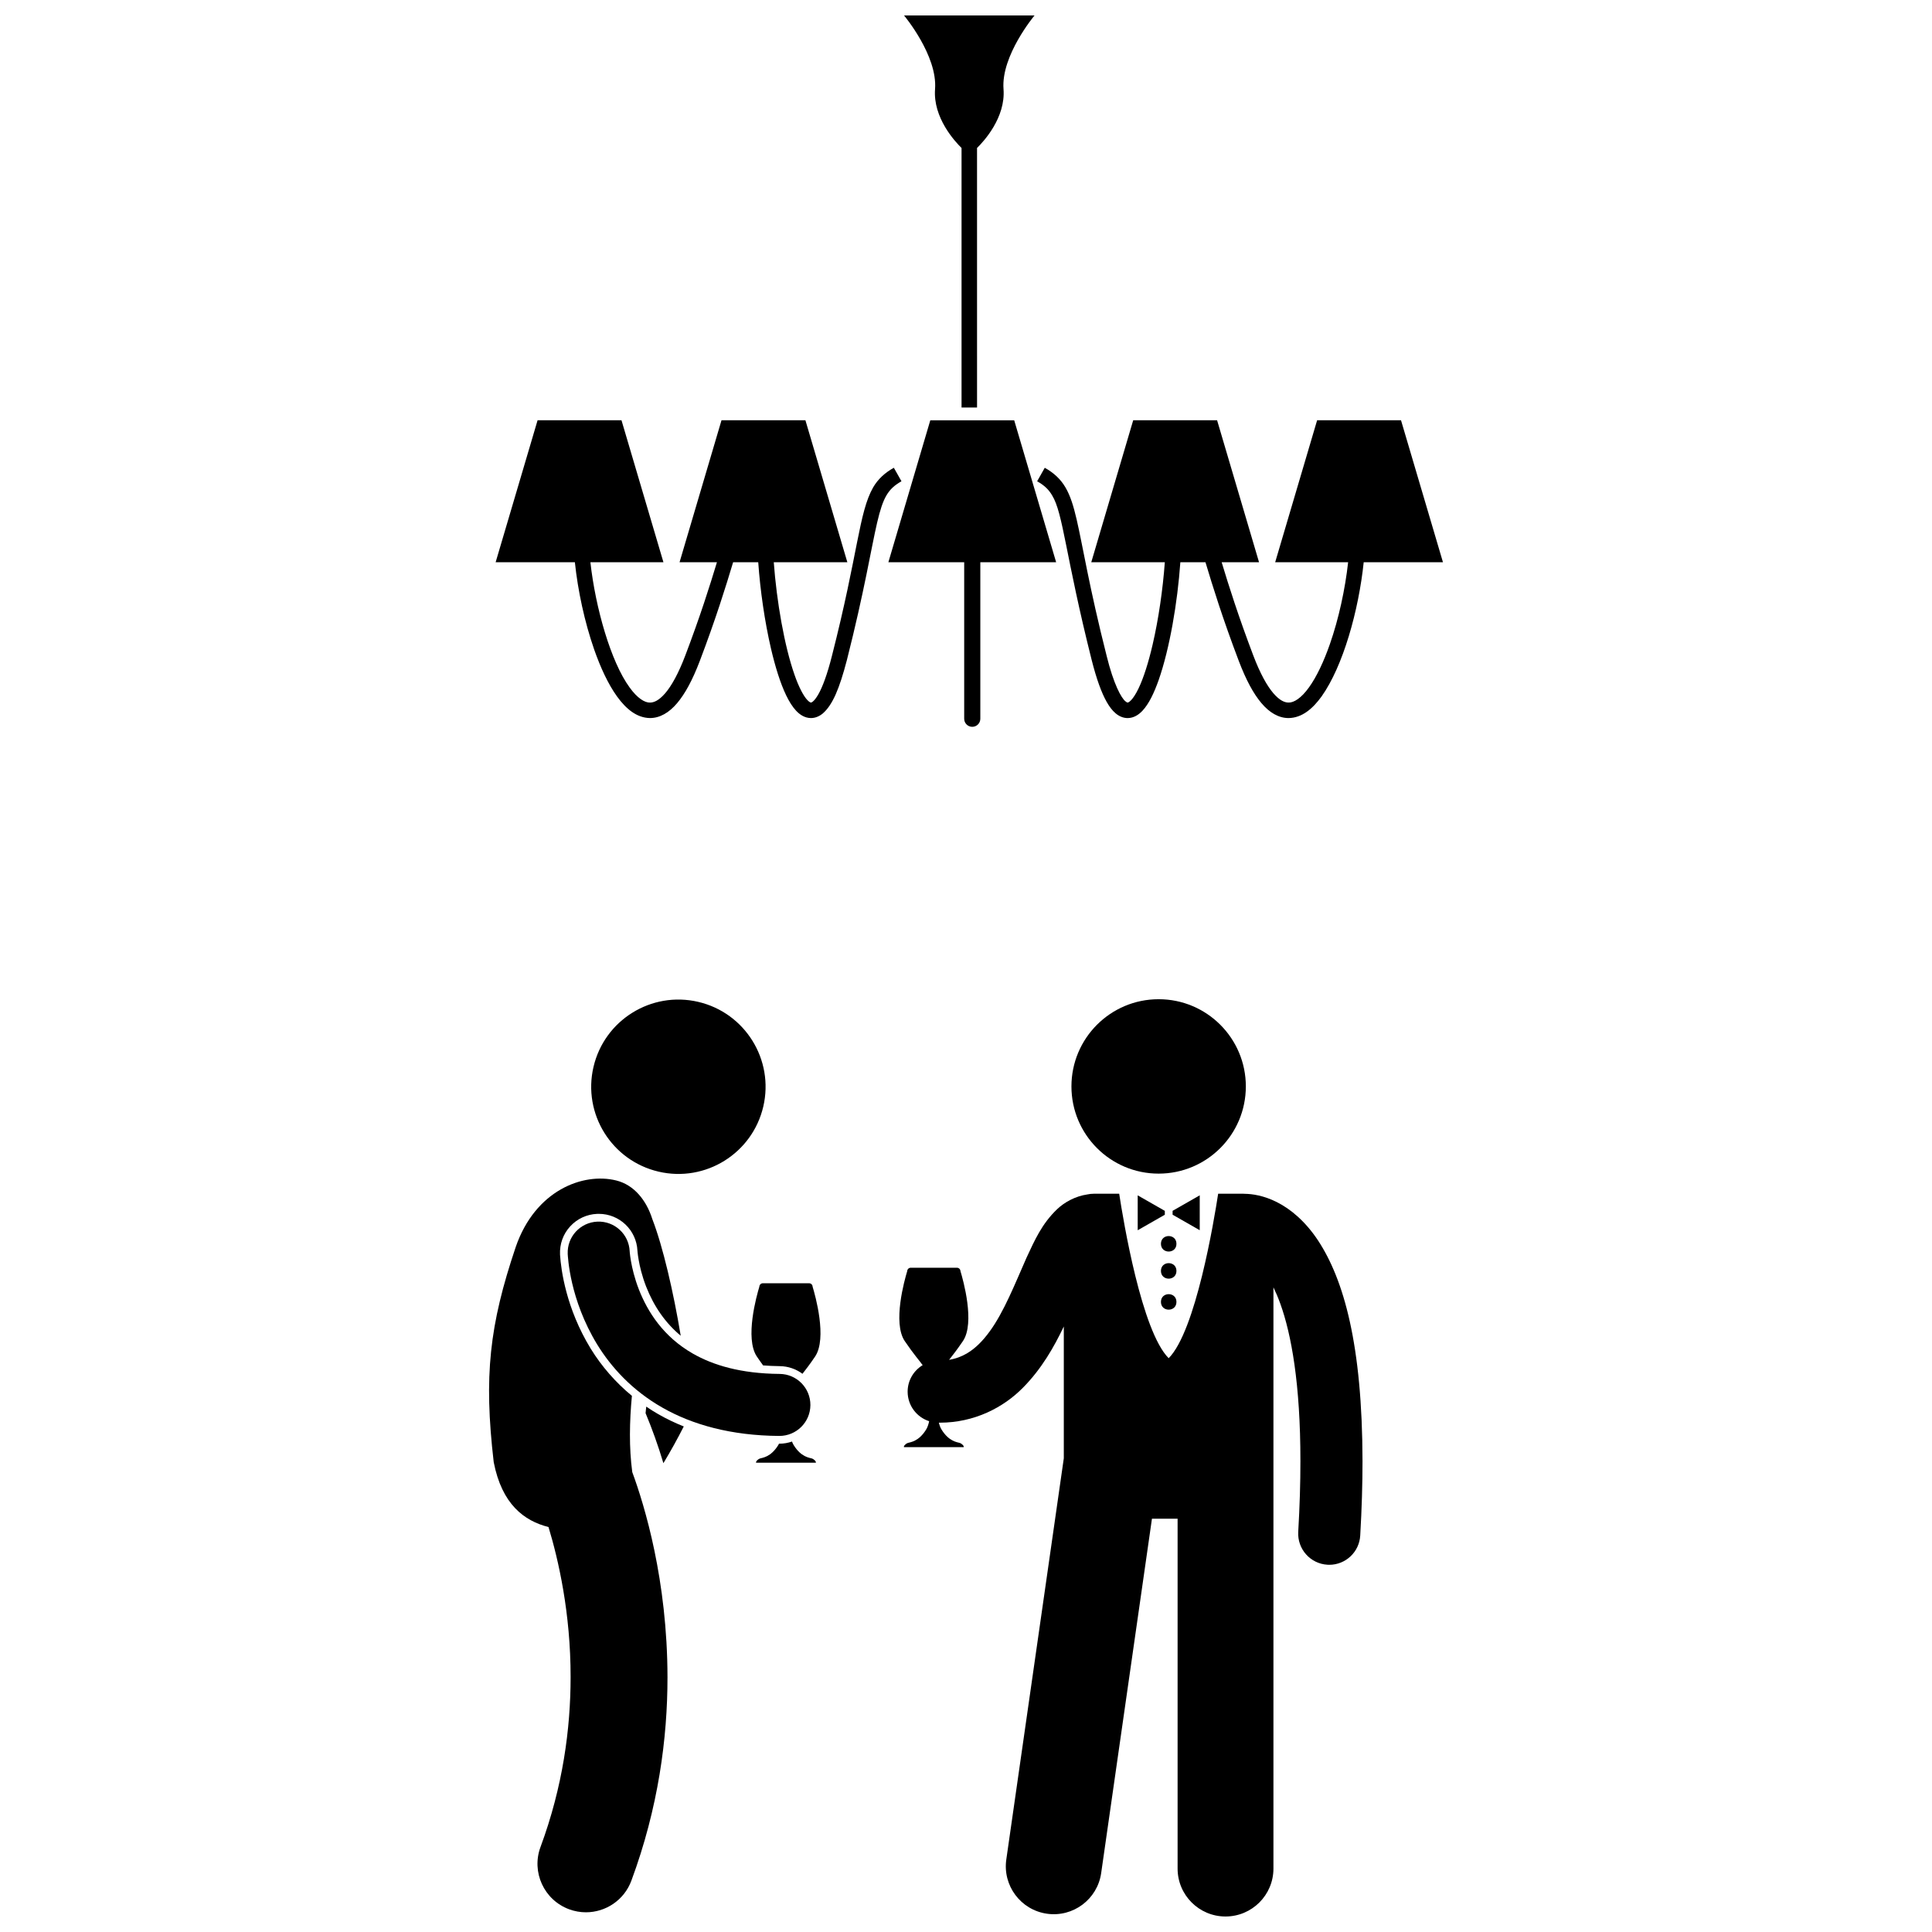 <?xml version="1.0" encoding="UTF-8"?>
<!-- Uploaded to: ICON Repo, www.svgrepo.com, Generator: ICON Repo Mixer Tools -->
<svg width="800px" height="800px" version="1.1" viewBox="144 144 512 512" xmlns="http://www.w3.org/2000/svg">
 <defs>
  <clipPath id="b">
   <path d="m383 148.09h36v104.91h-36z"/>
  </clipPath>
  <clipPath id="a">
   <path d="m382 460h124v191.9h-124z"/>
  </clipPath>
 </defs>
 <path d="m301.43 316.04c1.715 4.902 3.738 9.266 6.102 12.547 2.348 3.227 5.148 5.652 8.727 5.703h0.008c2.613 0 5.062-1.441 7.16-3.926 2.129-2.508 4.102-6.148 6.035-11.23 4.254-11.203 6.883-19.684 8.824-26.141h6.652c0.527 7.496 1.719 15.734 3.367 22.836 1.137 4.871 2.473 9.191 4.039 12.449 0.789 1.629 1.629 3 2.637 4.078 0.992 1.055 2.297 1.926 3.926 1.938h0.016c1.176 0 2.285-0.508 3.16-1.25 2.582-2.277 4.375-6.555 6.352-14.129 4.684-18.48 6.414-29.543 8-36.359 0.789-3.406 1.543-5.695 2.488-7.289 0.949-1.59 2.035-2.617 3.973-3.727l-2.019-3.578c-2.371 1.32-4.203 2.988-5.5 5.223-3.785 6.691-3.891 17.137-10.93 44.719-1.223 4.84-2.473 8.168-3.586 10.109-0.551 0.973-1.062 1.582-1.422 1.879-0.371 0.301-0.492 0.285-0.531 0.289-0.031 0.012-0.355-0.031-0.938-0.648-1.012-1.039-2.301-3.484-3.414-6.703-2.688-7.621-4.746-19.516-5.5-29.836h19.496l-11.113-37.625-22.234 0.004-11.117 37.625h9.906c-1.895 6.262-4.414 14.258-8.375 24.684-1.82 4.812-3.664 8.086-5.324 10.023-1.688 1.953-3 2.481-4.039 2.484-1.398 0.051-3.375-1.18-5.398-4-4.965-6.773-9.059-21.098-10.395-33.188l19.352-0.008-11.117-37.625h-22.23l-11.117 37.625h20.996c0.793 7.57 2.59 15.871 5.086 23.047z"/>
 <path d="m422.82 275.27c2.949 4.781 3.519 15.973 10.488 43.648 1.285 5.047 2.578 8.633 3.996 11.133 0.711 1.25 1.457 2.238 2.352 2.992 0.871 0.746 1.984 1.254 3.16 1.254h0.016c1.629-0.008 2.934-0.883 3.93-1.938 1.746-1.883 3.062-4.676 4.305-8.164 2.891-8.273 4.988-20.488 5.738-31.199h6.656c1.938 6.457 4.566 14.934 8.824 26.141 1.93 5.078 3.902 8.723 6.035 11.23 2.098 2.484 4.547 3.926 7.156 3.926h0.012c3.578-0.051 6.379-2.477 8.727-5.703 5.731-8.047 9.855-22.852 11.18-35.594h21.004l-11.117-37.625h-22.23l-11.117 37.625h19.332c-0.785 7.125-2.496 15.016-4.832 21.691-1.621 4.656-3.551 8.73-5.555 11.496-2.019 2.82-3.996 4.051-5.394 4-1.043 0-2.356-0.527-4.043-2.484-1.66-1.938-3.5-5.211-5.32-10.02-3.961-10.438-6.481-18.422-8.371-24.684h9.906l-11.117-37.625h-22.23l-11.113 37.625h19.492c-0.523 7.195-1.676 15.152-3.25 21.902-1.09 4.688-2.391 8.805-3.742 11.594-0.668 1.395-1.359 2.449-1.926 3.043-0.586 0.617-0.906 0.66-0.938 0.648-0.039-0.008-0.164 0.012-0.535-0.293-1.164-0.863-3.219-4.731-5.004-11.988-4.656-18.359-6.336-29.191-7.981-36.277-0.828-3.547-1.645-6.211-2.945-8.438-1.297-2.234-3.129-3.898-5.496-5.223l-2.019 3.578c1.934 1.109 3.019 2.137 3.969 3.727z"/>
 <path d="m390.54 255.38-11.113 37.625h20.094v41.473c0 1.18 0.957 2.137 2.137 2.137s2.137-0.957 2.137-2.137v-41.473h20.094l-11.117-37.625z"/>
 <g clip-path="url(#b)">
  <path d="m391.8 167.61c-0.582 7.566 5.25 13.875 7.019 15.605v68.789h4.109l-0.004-68.789c1.77-1.73 7.602-8.043 7.019-15.605-0.684-8.902 8.219-19.516 8.219-19.516h-34.582s8.902 10.613 8.219 19.516z"/>
 </g>
 <g clip-path="url(#a)">
  <path d="m495.79 558.67c0.164 0.008 0.324 0.016 0.484 0.016 4.32 0 7.941-3.371 8.199-7.738 0.414-7.121 0.605-13.664 0.605-19.68-0.043-31-4.992-48.16-11.746-58.477-3.375-5.121-7.32-8.406-10.969-10.227-3.504-1.766-6.582-2.168-8.438-2.191-0.125-0.004-0.246-0.02-0.371-0.02h-6.731c-1.109 7.242-5.957 36.426-13.113 43.582-7.156-7.156-12.004-36.34-13.113-43.582h-6.731c-0.57 0-1.129 0.062-1.668 0.176-3.242 0.465-6.121 2.09-8.035 3.906-4.066 3.875-5.988 8.285-8.129 12.883-3.043 6.879-5.988 14.379-9.754 19.516-1.863 2.574-3.828 4.504-5.918 5.758-1.453 0.859-2.973 1.465-4.84 1.773 0.879-1.113 2.062-2.606 3.66-4.961 3.277-4.836 0.035-16.285-0.648-18.535-0.016-0.504-0.426-0.906-0.934-0.906h-12.246c-0.504 0-0.918 0.402-0.934 0.906-0.684 2.254-3.926 13.703-0.648 18.535 2.375 3.504 3.832 5.098 4.742 6.375-2.383 1.438-3.981 4.043-3.981 7.031 0 3.66 2.394 6.758 5.703 7.82-0.18 0.852-0.43 1.605-0.785 2.184-1.988 3.246-4.211 3.363-4.84 3.574-0.633 0.211-1.191 0.844-1.051 1.125h15.828c0.141-0.281-0.422-0.914-1.051-1.125-0.633-0.211-2.852-0.328-4.836-3.574-0.297-0.484-0.52-1.098-0.695-1.789h0.227c9.164 0 16.887-4 22.086-9.297 4.887-4.941 8.191-10.719 10.801-16.199v34.93l-15.238 106.32c-0.996 6.949 3.828 13.379 10.766 14.375 6.945 0.996 13.379-3.824 14.375-10.77l13.457-93.914h6.797v92.719c0 7.016 5.688 12.699 12.699 12.699s12.699-5.684 12.699-12.699v-154.03c0.609 1.25 1.223 2.68 1.828 4.352 2.898 8.023 5.332 21.191 5.32 41.738 0.004 5.664-0.18 11.891-0.578 18.723-0.25 4.543 3.211 8.43 7.742 8.695z"/>
 </g>
 <path d="m474.16 431.91c0 12.766-10.348 23.113-23.109 23.113-12.766 0-23.109-10.348-23.109-23.113 0-12.762 10.344-23.109 23.109-23.109 12.762 0 23.109 10.348 23.109 23.109"/>
 <path d="m452.69 464.89-7.188-4.109v9.246l7.188-4.109z"/>
 <path d="m454.75 465.91 7.191 4.109v-9.246l-7.191 4.109z"/>
 <path d="m455.77 473.62c0 2.738-4.109 2.738-4.109 0 0-2.738 4.109-2.738 4.109 0"/>
 <path d="m455.77 480.8c0 2.742-4.109 2.742-4.109 0 0-2.738 4.109-2.738 4.109 0"/>
 <path d="m455.77 489.02c0 2.738-4.109 2.738-4.109 0 0-2.738 4.109-2.738 4.109 0"/>
 <path d="m356.66 508.07c0.84-1.066 1.926-2.469 3.336-4.555 3.277-4.836 0.035-16.285-0.648-18.535-0.016-0.504-0.426-0.906-0.934-0.906h-12.242c-0.504 0-0.918 0.402-0.934 0.906-0.684 2.254-3.926 13.703-0.648 18.535 0.605 0.895 1.152 1.66 1.645 2.332 1.426 0.105 2.883 0.184 4.406 0.195 2.258 0.02 4.332 0.777 6.019 2.027z"/>
 <path d="m350.55 526.59h-0.066-0.047c-0.059 0.113-0.109 0.238-0.172 0.344-1.988 3.246-4.211 3.363-4.84 3.574-0.633 0.211-1.191 0.844-1.051 1.125h15.828c0.141-0.281-0.422-0.914-1.051-1.125-0.633-0.211-2.852-0.328-4.836-3.574-0.164-0.266-0.301-0.582-0.426-0.91-1.047 0.363-2.168 0.57-3.336 0.57z"/>
 <path d="m329.02 409.5c12.426 2.894 20.156 15.312 17.262 27.742-2.894 12.426-15.316 20.152-27.742 17.258-12.43-2.894-20.156-15.312-17.262-27.738 2.894-12.43 15.312-20.156 27.742-17.262"/>
 <path d="m289.36 548.68c2.613 8.613 5.879 22.793 5.856 39.809-0.004 13.578-2.031 28.938-7.977 44.988-2.465 6.648 0.934 14.039 7.582 16.5 1.473 0.543 2.977 0.801 4.457 0.801 5.219 0 10.125-3.203 12.043-8.383 7.144-19.293 9.574-37.773 9.57-53.906-0.031-25.727-6.07-45.512-9.336-54.371-0.867-6.488-0.738-13.371-0.094-20.203-4.281-3.527-7.996-7.758-10.926-12.523-6.523-10.68-7.848-20.867-8.109-24.754l-0.012-0.156c-0.121-2.844 0.836-5.465 2.695-7.484s4.391-3.195 7.133-3.309c0.145-0.004 0.289-0.008 0.438-0.008 5.484 0 9.988 4.297 10.25 9.781l0.043 0.449c0.031 0.32 0.105 1 0.277 1.969 0.281 1.629 0.855 4.172 1.969 7.047 2.09 5.348 5.168 9.719 9.18 13.059-1.914-11.539-4.723-23.676-7.523-30.906-1.594-5.051-4.871-9.074-9.547-10.238-8.77-2.188-21.48 2.574-26.652 17.617-6.988 20.723-8.492 34.207-5.836 57.027 2.168 11.152 8.039 15.551 14.52 17.195z"/>
 <path d="m315.26 516.77c-0.062 0.578-0.105 1.156-0.176 1.73 1.773 4.25 3.356 8.676 4.723 13.258 1.902-3.144 3.703-6.391 5.398-9.734-2.348-0.938-4.594-2.012-6.731-3.238-1.098-0.621-2.164-1.305-3.215-2.016z"/>
 <path d="m313.29 485.67c-1.129-2.914-1.75-5.574-2.074-7.434-0.164-0.93-0.254-1.66-0.301-2.121-0.023-0.227-0.035-0.391-0.043-0.48-0.004-0.043-0.004-0.07-0.004-0.074-0.215-4.512-4.031-8.008-8.551-7.816-4.535 0.188-8.059 4.016-7.867 8.551l-0.004-0.004c0.074 0.773 0.484 11.996 7.828 24.027 3.68 5.984 9.227 12.129 17.215 16.684 7.981 4.57 18.266 7.449 30.996 7.531h0.062c4.512 0 8.184-3.641 8.215-8.156 0.035-4.539-3.617-8.246-8.156-8.277-10.383-0.09-17.637-2.336-22.969-5.371-7.934-4.539-12.047-11.184-14.348-17.059z"/>
</svg>